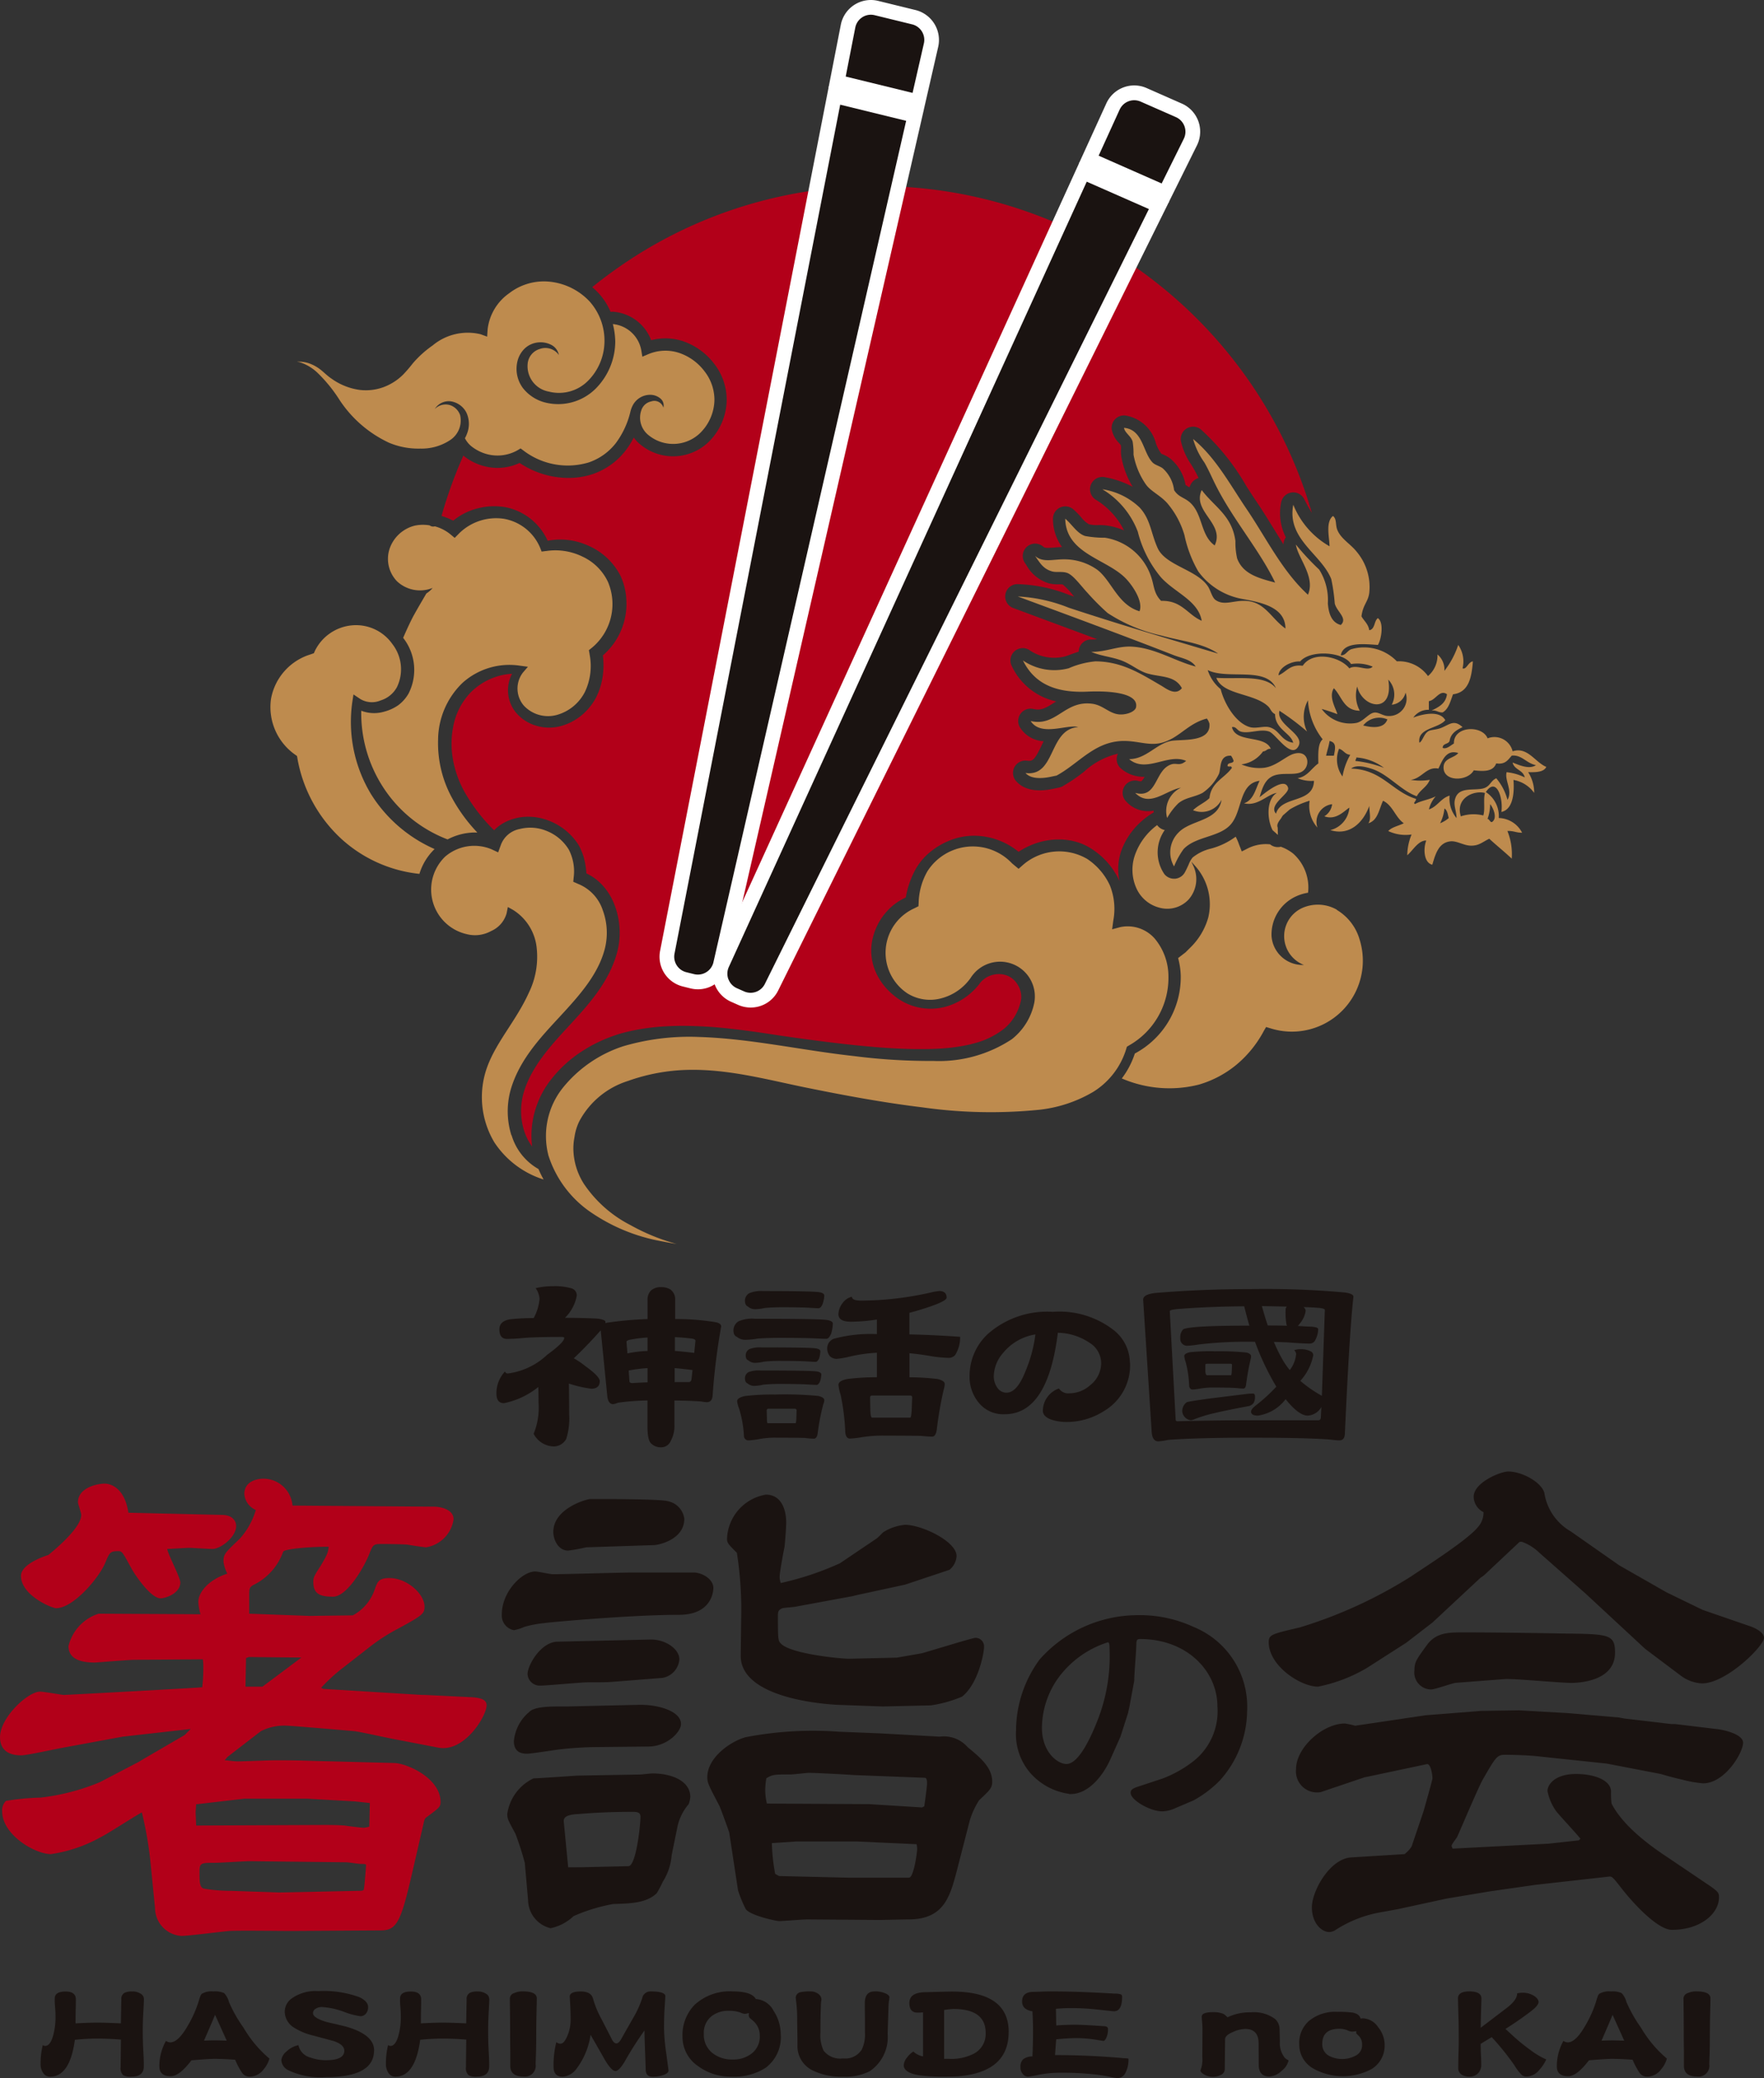<svg xmlns="http://www.w3.org/2000/svg" xmlns:xlink="http://www.w3.org/1999/xlink" width="146" height="172" viewBox="0 0 146 172"><rect x="0" y="0" width="146" height="172" fill="#333333" stroke="none"/><defs><clipPath id="a"><rect width="146" height="172" fill="none"/></clipPath></defs><g transform="translate(-52 -100)"><g transform="translate(52 100)"><g clip-path="url(#a)"><g transform="translate(0.001)"><path d="M82.793,165.847a11.552,11.552,0,0,1-1.532-7.631l.091-.6.561.375.025.016a1.86,1.86,0,0,0,1.676.1A2.288,2.288,0,0,0,84.956,157a3.4,3.4,0,0,0-.383-3.554A3.674,3.674,0,0,0,81.2,151.9a3.8,3.8,0,0,0-3.035,2.1l-.091.205-.269.094-.019.007A4.72,4.72,0,0,0,74.525,158a4.814,4.814,0,0,0,1.986,4.592l.166.118.037.188,0,.016a11.829,11.829,0,0,0,3.644,6.663,11.33,11.33,0,0,0,6.453,2.89,4.782,4.782,0,0,1,1.255-2.055,11.8,11.8,0,0,1-5.272-4.562" transform="translate(-52.098 -100.14)" fill="#be8b4e"/><path d="M154.748,130.478a37.528,37.528,0,0,0-3.34-3.881q-.3-.305-.605-.6-.92-.892-1.9-1.719-.654-.552-1.33-1.073-1.016-.782-2.084-1.5-.712-.474-1.447-.919a37.53,37.53,0,0,0-27.856-4.358q-1.5.352-2.953.822t-2.851,1.053q-.7.292-1.383.609t-1.353.663q-.669.344-1.322.715t-1.29.766c-.283.177-.564.358-.842.542s-.562.377-.837.569q-1.016.708-1.979,1.48c-.067.052-.129.109-.2.163a5.709,5.709,0,0,1,.5.471,5.41,5.41,0,0,1,1.021,1.576.839.839,0,0,1,.141-.015h.07a3.659,3.659,0,0,1,3.144,2.357,4.641,4.641,0,0,1,2.631.081,5.436,5.436,0,0,1,2.579,1.861,4.869,4.869,0,0,1,1.042,3.061,4.954,4.954,0,0,1-1.1,2.982l0,0a4.237,4.237,0,0,1-5.955.718l-.051-.041a2.658,2.658,0,0,1-.582-.608,7.222,7.222,0,0,1-.679,1.079,5.809,5.809,0,0,1-2.732,1.952,6.359,6.359,0,0,1-2.012.315,7.3,7.3,0,0,1-4.028-1.241,4.283,4.283,0,0,1-2.953.261,4.542,4.542,0,0,1-1.5-.709c-.073-.05-.135-.11-.2-.166a37.248,37.248,0,0,0-1.809,5c.136.041.27.088.4.138a5.607,5.607,0,0,1,.57.256c.071-.059.141-.116.214-.169s.148-.107.223-.157a5.247,5.247,0,0,1,1.449-.66c.11-.03.221-.056.332-.081a5.363,5.363,0,0,1,2.124-.046,4.863,4.863,0,0,1,2.881,1.79,5,5,0,0,1,.467.726c.044.084.087.172.125.258.071-.013.139-.026.21-.037.139-.022.279-.037.42-.049s.282-.016.423-.016a5.613,5.613,0,0,1,2.258.485,5.423,5.423,0,0,1,2.714,2.512c.042.092.081.185.118.278l.027.069c.036.095.069.188.1.283h0c.03.095.056.191.081.287l.017.074c.024.1.045.192.063.291-.018-.1-.039-.193-.063-.291a5.515,5.515,0,0,1,.126.732l0,.043a5.642,5.642,0,0,1-1.927,4.828,6.3,6.3,0,0,1,.011,1.555c-.016.146-.04.292-.067.438s-.062.29-.1.432a5.612,5.612,0,0,1-.4,1.046,4.868,4.868,0,0,1-1.045,1.348,4.685,4.685,0,0,1-.805.583,4.494,4.494,0,0,1-1.146.466,3.667,3.667,0,0,1-1.7.02l-.116-.028c-.113-.03-.223-.064-.332-.1A3.459,3.459,0,0,1,94.847,159a2.926,2.926,0,0,1-.307-3.191,5.014,5.014,0,0,0-1.513.314,5.321,5.321,0,0,0-1.9,1.216,5.546,5.546,0,0,0-1.47,2.907c-.032.168-.059.337-.078.508-.012.1-.021.193-.028.291s-.01.176-.013.263c-.007.186-.007.37,0,.555q0,.142.015.284a8.157,8.157,0,0,0,.165,1.107,8.732,8.732,0,0,0,.77,2.112c.044.084.089.168.135.249a14.373,14.373,0,0,0,2.431,3.146l.015-.013a3.156,3.156,0,0,1,.355-.317,3.432,3.432,0,0,1,.525-.333c.081-.041.163-.081.246-.116a4.306,4.306,0,0,1,.7-.228l.051-.014a4.248,4.248,0,0,1,.918-.1h0c.117,0,.237,0,.354.014l.027,0a4.342,4.342,0,0,1,.495.068l.065.013a5.093,5.093,0,0,1,3.2,2.178,4.266,4.266,0,0,1,.359.759c.05.138.1.275.132.415a6.227,6.227,0,0,1,.194,1.241c.1.047.2.1.295.155a4.053,4.053,0,0,1,.5.33c.061.048.12.1.177.147a4.563,4.563,0,0,1,.332.32,4.894,4.894,0,0,1,.559.721q.121.193.226.393a5.252,5.252,0,0,1,.267.609,6.464,6.464,0,0,1,.4,2.368c0,.162-.013.322-.028.482a6.582,6.582,0,0,1-.165.953,8.5,8.5,0,0,1-.295.906q-.169.438-.378.854t-.45.808c-.24.393-.5.771-.779,1.136-.643.853-1.361,1.637-2.055,2.39-.289.311-.577.624-.86.939-.322.358-.634.721-.933,1.091-.313.388-.608.785-.876,1.193-.055.084-.109.17-.162.255-.087.14-.17.282-.25.425-.1.175-.191.351-.277.532-.06.125-.115.25-.167.378a7.277,7.277,0,0,0-.275.782,5.494,5.494,0,0,0-.024,2.906,4.894,4.894,0,0,0,.182.551c.037.089.074.177.114.262a4.089,4.089,0,0,0,.435.722,6.925,6.925,0,0,1-.058-.747,7.242,7.242,0,0,1,.024-.749,7.458,7.458,0,0,1,.1-.742,7.613,7.613,0,0,1,1.533-3.352,10.407,10.407,0,0,1,2.681-2.391q.248-.154.5-.3c.154-.086.311-.171.468-.249a12.758,12.758,0,0,1,1.971-.792,15.641,15.641,0,0,1,1.566-.365c.049-.009.1-.018.146-.025a18.9,18.9,0,0,1,2.417-.251c.414-.019.829-.026,1.243-.024s.827.014,1.24.032c.855.035,1.707.106,2.553.2.784.086,1.564.191,2.34.3q.808.118,1.611.245.747.109,1.494.213.862.12,1.722.233.805.106,1.608.2t1.608.181q.4.04.8.077t.8.071c.8.066,1.61.117,2.412.146q.8.03,1.6.025h.016c.261,0,.523-.007.783-.015l.381-.017a15.324,15.324,0,0,0,2.467-.308c.089-.02.178-.037.267-.06l.236-.064a6.713,6.713,0,0,0,2.487-1.188c.052-.04.1-.083.151-.126a4.057,4.057,0,0,0,.995-1.354c.05-.108.094-.216.133-.326a3.924,3.924,0,0,0,.162-.58,1.672,1.672,0,0,0-.007-.617c-.009-.053-.022-.1-.036-.156a2.163,2.163,0,0,0-.11-.3c-.023-.049-.046-.1-.073-.143a1.943,1.943,0,0,0-.507-.6,1.527,1.527,0,0,0-.186-.122,1.346,1.346,0,0,0-.136-.07c-.026-.011-.053-.024-.08-.034a1.911,1.911,0,0,0-.619-.128,1.934,1.934,0,0,0-.323.015,2.064,2.064,0,0,0-.476.118,1.948,1.948,0,0,0-.923.73,5.547,5.547,0,0,1-1.114,1.051q-.179.127-.368.239l-.191.11q-.194.1-.4.193a5.11,5.11,0,0,1-.832.281,4.75,4.75,0,0,1-4.152-.981c-.058-.046-.115-.094-.171-.143-.084-.074-.164-.152-.243-.23s-.156-.16-.231-.243q-.148-.168-.281-.349t-.251-.373a4.783,4.783,0,0,1-.4-.812,4.386,4.386,0,0,1-.146-2.627,4.949,4.949,0,0,1,.262-.777c.023-.053.046-.1.071-.157a4.969,4.969,0,0,1,.422-.734c.073-.1.145-.206.227-.3s.185-.218.284-.322l.011-.011c.058-.058.116-.116.176-.172.093-.086.189-.169.288-.247l.095-.073c.069-.052.138-.1.21-.149a4.586,4.586,0,0,1,.453-.268l.025-.013c.067-.034.133-.066.2-.1a7.542,7.542,0,0,1,.743-2.206,5.153,5.153,0,0,1,.273-.456,4.928,4.928,0,0,1,.795-.92,6.043,6.043,0,0,1,1.673-1.068,5.157,5.157,0,0,1,1.038-.337,5.322,5.322,0,0,1,1.225-.119h.021a5.78,5.78,0,0,1,.656.053,5.865,5.865,0,0,1,2.909,1.276c.041-.028.084-.052.126-.079.158-.1.321-.193.487-.278l.048-.026.028-.012a6.079,6.079,0,0,1,2.144-.607c.145-.012.289-.019.434-.02s.292,0,.437.013a5.182,5.182,0,0,1,1.29.253c.139.047.277.1.411.16.1.046.205.1.3.151.128.069.252.144.372.224.032.022.064.042.1.065l.106.075a6.12,6.12,0,0,1,2.072,2.509,4.647,4.647,0,0,1,.134-2.469,5.877,5.877,0,0,1,.952-1.715l.137-.166a6.1,6.1,0,0,1,.444-.465,6.489,6.489,0,0,1,1.013-.785c.049-.032.1-.059.151-.089,0-.05-.01-.1-.01-.147a2.421,2.421,0,0,1-2.271-.76,1.022,1.022,0,0,1,1-1.7.565.565,0,0,0,.255.03,1.23,1.23,0,0,0,.269-.372,2.819,2.819,0,0,1-1.947-.681,1.023,1.023,0,0,1-.3-1.129.935.935,0,0,1,.042-.1,6.191,6.191,0,0,0-2.788,1.475,14.11,14.11,0,0,1-1.81,1.231,1,1,0,0,1-.287.1l-.355.074c-1.441.335-2.553.122-3.193-.62a1.022,1.022,0,0,1,.915-1.681c.45.064.616-.042,1.18-1.217.06-.127.123-.259.191-.394a2.451,2.451,0,0,1-1.945-1.122,1.022,1.022,0,0,1,1.093-1.547c.633.147,1.011-.066,1.733-.527l.159-.1a5.288,5.288,0,0,1-3.68-2.934,1.021,1.021,0,0,1,1.395-1.357,3.643,3.643,0,0,0,3.01.569c.164-.05.331-.112.5-.175.2-.073.412-.15.636-.218a1.018,1.018,0,0,1,1.022-1.01h.079a3.7,3.7,0,0,0,.42-.026c-2.009-.752-4.044-1.5-6.042-2.245l-.888-.329a1.022,1.022,0,0,1,.335-1.983,12.591,12.591,0,0,1,4.262.886l.292.1.145.048q-.064-.075-.128-.153a5.641,5.641,0,0,0-.823-.852,2.287,2.287,0,0,0-.331-.012,3.081,3.081,0,0,1-.806-.078A3.191,3.191,0,0,1,137.1,146.8l-.11-.161a1.023,1.023,0,0,1,1.521-1.346c.122.11.326.114.913.065.2-.016.407-.034.634-.04a3.981,3.981,0,0,1-.749-2.321,1.021,1.021,0,0,1,1.674-.808,6.148,6.148,0,0,1,.656.662,2.254,2.254,0,0,0,.648.583,2.831,2.831,0,0,0,.756.067,5,5,0,0,1,.723.036,5.722,5.722,0,0,1,1.421.4,6.217,6.217,0,0,0-2.349-2.546,1.021,1.021,0,0,1,.756-1.856,8,8,0,0,1,2.317.8,7.2,7.2,0,0,1-.945-2.505,3.012,3.012,0,0,1-.026-.613,1.076,1.076,0,0,0-.018-.334,1.942,1.942,0,0,0-.159-.19,2.116,2.116,0,0,1-.582-1.081,1.02,1.02,0,0,1,1.1-1.182,3.123,3.123,0,0,1,2.554,2.325,3.3,3.3,0,0,0,.449.849,1.221,1.221,0,0,1,.145.057,2.557,2.557,0,0,1,.633.371,3.669,3.669,0,0,1,1.218,2.135,1.439,1.439,0,0,0,.318.2l.012.007c.025-.069.054-.137.087-.207a1.022,1.022,0,0,1,.667-.556c-.13-.27-.263-.532-.41-.785-.067-.115-.135-.228-.206-.342a5.547,5.547,0,0,1-.847-1.93,1.021,1.021,0,0,1,1.654-.965,19.141,19.141,0,0,1,3.755,4.678c.288.448.577.9.874,1.338.481.71.935,1.445,1.372,2.156.281.454.556.9.835,1.337a1.035,1.035,0,0,1,.194-.584,4.394,4.394,0,0,1-.39-2.886,1.019,1.019,0,0,1,1.92-.257,11.661,11.661,0,0,0,.622,1.118,37.455,37.455,0,0,0-5.986-12.01" transform="translate(-52.16 -100.042)" fill="#b20019"/><path d="M110.356,135.569a3.216,3.216,0,0,1-4.52.551l-.019-.015a1.852,1.852,0,0,1-.619-2.116,1.081,1.081,0,0,1,.8-.7.78.78,0,0,1,1,.468c0,.014.01.028.014.043a.734.734,0,0,0-.244-.753,1.31,1.31,0,0,0-.807-.307,1.628,1.628,0,0,0-1.494.894,2.18,2.18,0,0,0-.177.475h0a7.12,7.12,0,0,1-1.206,2.62,4.8,4.8,0,0,1-2.25,1.608,6.037,6.037,0,0,1-5.389-.974l-.25-.185-.23.138h0a3.376,3.376,0,0,1-2.524.343,3.53,3.53,0,0,1-1.177-.553,2.047,2.047,0,0,1-.677-.772,2.781,2.781,0,0,0,.213-.491,2.2,2.2,0,0,0-.1-1.65,1.75,1.75,0,0,0-1.3-.916,1.358,1.358,0,0,0-1.308.641,1.257,1.257,0,0,1,1.248-.329,1.327,1.327,0,0,1,.85.834,1.944,1.944,0,0,1-.858,2.085,4.262,4.262,0,0,1-2.434.683,6.257,6.257,0,0,1-2.612-.493,9.93,9.93,0,0,1-4.075-3.531,12.2,12.2,0,0,0-1.858-2.28,3.875,3.875,0,0,0-1.3-.8,1.664,1.664,0,0,0-.382-.081,2.578,2.578,0,0,1,1.075.15,3.349,3.349,0,0,1,.9.509c.257.2.56.513.914.747a5.2,5.2,0,0,0,2.359.928,4.251,4.251,0,0,0,2.539-.514,4.479,4.479,0,0,0,1.036-.781,11.745,11.745,0,0,0,.789-.921,8.788,8.788,0,0,1,1.638-1.474,4.536,4.536,0,0,1,3.96-.924l.544.2.041-.59v-.013a4.238,4.238,0,0,1,1.785-2.989,4.7,4.7,0,0,1,3.43-.948,5.267,5.267,0,0,1,3.209,1.61,4.869,4.869,0,0,1,1.247,3.335,4.673,4.673,0,0,1-1.37,3.258,3.384,3.384,0,0,1-3.233.886,2.136,2.136,0,0,1-1.746-2.382,1.4,1.4,0,0,1,.967-1.137,1.358,1.358,0,0,1,1.605.488,1.182,1.182,0,0,0-.619-.834,1.931,1.931,0,0,0-1.093-.206,1.9,1.9,0,0,0-1.075.468,2.193,2.193,0,0,0-.624,1.034,2.659,2.659,0,0,0,.434,2.27,3.406,3.406,0,0,0,1.91,1.216,4.4,4.4,0,0,0,4.1-1.147,5.567,5.567,0,0,0,1.637-3.9,6.223,6.223,0,0,0-.2-1.459,2.647,2.647,0,0,1,2.351,2.153v0l.091.547.5-.213a3.635,3.635,0,0,1,2.55-.1,4.383,4.383,0,0,1,2.089,1.513,3.841,3.841,0,0,1,.827,2.408,3.946,3.946,0,0,1-.877,2.373" transform="translate(-52.108 -100.063)" fill="#be8b4e"/><path d="M87.936,148.777a2.029,2.029,0,0,1-.526.463l.006,0c-.387.664-.756,1.288-1.11,1.935-.292.566-.553,1.147-.809,1.732a4.306,4.306,0,0,1,.454,4.6,3.137,3.137,0,0,1-.87.985,3.68,3.68,0,0,1-1.16.527,2.946,2.946,0,0,1-1.891-.079,11.256,11.256,0,0,0,1.77,6.27,11.048,11.048,0,0,0,5.376,4.381,4.926,4.926,0,0,1,2.461-.57,13.5,13.5,0,0,1-2.048-2.78,9.444,9.444,0,0,1-1.2-4.9,6.619,6.619,0,0,1,2-4.687,5.8,5.8,0,0,1,4.809-1.436H95.2l.623.084-.417.486a2.168,2.168,0,0,0,.083,2.732,2.738,2.738,0,0,0,2.744.764,3.73,3.73,0,0,0,2.313-1.912,5,5,0,0,0,.383-3.094l0-.02-.059-.33.264-.212a4.691,4.691,0,0,0,1.311-5.446,4.351,4.351,0,0,0-2.1-2.083,5.106,5.106,0,0,0-3.012-.464l-.027,0-.347.045-.118-.3a4,4,0,0,0-3.024-2.417,4.363,4.363,0,0,0-3.661,1.186l-.022.023-.37.375-.362-.3a3.421,3.421,0,0,0-1.282-.657.482.482,0,0,1-.43-.08,3.3,3.3,0,0,0-1.212.019,2.956,2.956,0,0,0-2.119,1.965A2.674,2.674,0,0,0,85,148.238a2.787,2.787,0,0,0,2.936.54" transform="translate(-52.131 -100.116)" fill="#be8b4e"/><path d="M145.462,186.826l.164-.1.053-.031a6.432,6.432,0,0,0,3.224-5.727,4.888,4.888,0,0,0-1.127-3.086,2.972,2.972,0,0,0-2.866-.956l-.667.179.088-.663.007-.052a5.209,5.209,0,0,0-.277-2.91,5.272,5.272,0,0,0-1.883-2.2,4.584,4.584,0,0,0-5.338.518l-.338.3-.364-.3-.034-.028-.117-.1-.024-.02-.012-.011a4.463,4.463,0,0,0-6.992.657,5.5,5.5,0,0,0-.729,2.606l-.016.294-.333.166-.044.022a4.032,4.032,0,0,0-.543,7.021,3.554,3.554,0,0,0,2.849.4,4.3,4.3,0,0,0,2.395-1.684,2.879,2.879,0,0,1,5.269,2.024,5.126,5.126,0,0,1-1.87,3.06A10.934,10.934,0,0,1,129.457,188a49.6,49.6,0,0,1-6.551-.4c-4.327-.472-8.592-1.456-12.867-1.584a19.374,19.374,0,0,0-6.257.767,10.655,10.655,0,0,0-5,3.438,6.406,6.406,0,0,0-1.193,5.607,9.01,9.01,0,0,0,3.633,4.78,15.043,15.043,0,0,0,5.809,2.33c.385.08.776.146,1.166.21a16.946,16.946,0,0,1-3.818-1.56,10.3,10.3,0,0,1-3.832-3.379,5.53,5.53,0,0,1-.876-2.542,4.863,4.863,0,0,1,.073-1.364,4.338,4.338,0,0,1,.4-1.313,6.9,6.9,0,0,1,4.006-3.326,15.765,15.765,0,0,1,4.969-.924c3.381-.079,6.6.817,9.782,1.464s6.406,1.247,9.633,1.637a40.355,40.355,0,0,0,9.679.2,11.17,11.17,0,0,0,4.466-1.482,6.357,6.357,0,0,0,2.74-3.583Z" transform="translate(-52.197 -100.19)" fill="#be8b4e"/><path d="M94.48,194.142a6.638,6.638,0,0,1-.044-3.813c.733-2.467,2.482-4.3,4.068-6.017s3.173-3.475,3.716-5.627a5.393,5.393,0,0,0-.176-3.165,3.536,3.536,0,0,0-2.036-2.175l-.015-.007-.391-.172.034-.356a3.931,3.931,0,0,0-.4-2.3,3.757,3.757,0,0,0-1.763-1.521,3.547,3.547,0,0,0-2.3-.191,2.073,2.073,0,0,0-1.556,1.3l-.008.021-.223.612-.552-.256a3.7,3.7,0,0,0-3.825.6,3.785,3.785,0,0,0,1.8,6.432,2.746,2.746,0,0,0,2-.266,2.271,2.271,0,0,0,1.277-1.467l.007-.037.095-.482.415.231a4.2,4.2,0,0,1,1.975,3.184,6.755,6.755,0,0,1-.652,3.677c-1.009,2.249-2.653,4.012-3.427,6.092a7.3,7.3,0,0,0,.571,6.292,7.615,7.615,0,0,0,4.078,3.077,8.144,8.144,0,0,1-.422-.864,4.784,4.784,0,0,1-2.229-2.8" transform="translate(-52.156 -100.185)" fill="#be8b4e"/><path d="M180.349,163.569c-.921-.373-1.553-1.7-2.788-1.289a1.551,1.551,0,0,0-2.073-1.074c-.432-1.105-2.823-1.052-2.788.43-.258.142-.616.5-.929.358,0-.388.474-.288.572-.573.1-.639.577-.9,1.073-1.145-.726-.653-1.05-.219-1.787.073-.319.125-.713.144-.929.215-.482.159-.566.876-.857,1-.178-1.232,1.563-1.15,2.144-1.861-.489-.883-2.041-.457-2.645-.214a1.485,1.485,0,0,1,1.285-.644v-.718c.564-.073.9-1,1.5-.572-.1.788-.7,1.063-1.285,1.36.426-.071.547.169.928.144.5-.283.642-.933.858-1.5,1.3-.157,1.537-1.372,1.644-2.722-.39.041-.53.709-.857.573a2.374,2.374,0,0,0-.357-1.935,7.227,7.227,0,0,1-1.144,2.147,1.644,1.644,0,0,0-.572-1.359,2.24,2.24,0,0,1-.787,1.788,2.946,2.946,0,0,0-2.574-1.217,3.772,3.772,0,0,0-3.789-1c-.328.131-.458.529-.858.5.23-1.162,2.016-.923,3.075-.859.281-.436.523-1.849,0-2.219-.332.24-.224.923-.715,1-.079-.518-.429-.763-.643-1.146.123-.985.539-1.172.643-1.934a4.537,4.537,0,0,0-1-3.366c-.541-.7-1.333-1.092-1.644-1.861-.171-.423-.03-.893-.357-1.146-.647.5-.283,1.839-.287,2.506a6.941,6.941,0,0,1-3-3.437c-.551,2.86,2.322,4.069,3.145,6.157a15.239,15.239,0,0,1,.287,2.006c.162.693,1.1,1.23.5,1.788-.837-.219-1.015-1.1-1.071-1.788a4.706,4.706,0,0,0-.715-2.793,21.843,21.843,0,0,1-1.931-2.075c.175,1.143,1.636,2.666,1,4.152-2.133-1.956-3.43-4.657-5.074-7.087-1.381-2.038-2.561-4.263-4.432-5.8a6.189,6.189,0,0,0,.929,1.934c.38.657.652,1.321,1,2,1.428,2.8,3.591,5.3,4.861,7.947-1.384-.365-2.672-.712-3.145-2a5.851,5.851,0,0,1-.143-1.432c-.275-2.12-1.762-2.849-2.788-4.225-.825,1.772,1.941,2.77,1.072,4.583-1.2-.845-.961-2.614-2.073-3.58-.449-.39-.939-.429-1.287-1a2.9,2.9,0,0,0-.928-1.79c-.239-.2-.636-.269-.858-.5-.809-.842-.782-2.719-2.359-2.863.07.43.573.66.715,1.144a6.263,6.263,0,0,1,.073,1.074,6.274,6.274,0,0,0,1,2.435c.408.6,1.169.892,1.785,1.575a7.177,7.177,0,0,1,1.429,2.65,10.166,10.166,0,0,0,1.144,3.007,5.786,5.786,0,0,0,3.717,2.291c1.6.29,3.485.705,3.5,2.434-1.2-.844-1.7-2.248-3.359-2.291-.975-.026-1.744.418-2.43-.073-.3-.214-.4-.793-.643-1.146-.941-1.375-3.493-1.7-4.147-3.149-.572-1.268-.579-2.375-1.5-3.365a5.694,5.694,0,0,0-3.073-1.5,6.984,6.984,0,0,1,2.93,3.508,9.491,9.491,0,0,0,1.931,3.795c1.166,1.274,3.069,1.907,3.36,3.58-1.175-.5-1.64-1.7-3.36-1.647-.64-.65-.565-1.294-.857-2.076a4.8,4.8,0,0,0-3.789-3.15,8.734,8.734,0,0,1-1.645-.143c-.677-.219-1.093-.975-1.645-1.432.058,2.919,3.425,3.314,5.005,4.941.538.553,1.468,1.885,1.144,2.72-1.805-.533-2.319-2.54-3.5-3.437a4.694,4.694,0,0,0-2.573-.859c-1.031-.042-1.9.32-2.573-.286.416.6.685,1.088,1.429,1.289.373.1.876-.037,1.287.144.495.215,1.133,1.108,1.643,1.647a19.884,19.884,0,0,0,1.645,1.647,13.3,13.3,0,0,0,4.432,1.861c1.635.463,3.417.6,4.717,1.5-4.15-1.232-8.353-2.474-12.366-3.8a13.03,13.03,0,0,0-4.218-.93c4.3,1.592,8.817,3.256,12.938,4.869.614.239,1.415.343,1.788.93-1.709-.439-3.364-1.546-5.29-1.647-1.189-.063-2.129.452-3.359.429.814.358,1.65.4,2.5.716.8.3,1.437.868,2.144,1.074,1.106.323,2.285.15,2.86,1.218-.534.671-1.312.019-1.716-.214-1.716-1-3.243-1.99-5.432-2.006a7.158,7.158,0,0,0-2.216.572,4.615,4.615,0,0,1-3.789-.644c.926,1.876,2.63,2.706,5.361,2.579,1.384-.066,4.239,0,4,1.288-.075.411-.949.7-1.572.572-.752-.152-1.214-.75-2.074-.859-2.28-.288-2.948,1.926-5.074,1.433.843,1.328,3.071.231,3.931.5-2.472.172-1.837,4.143-4.36,3.8.481.56,1.53.447,2.215.286l.357-.073c1.912-1.038,3.212-2.931,5.72-2.863,1.139.031,2,.413,3,.143,1.451-.392,2.116-1.583,3.717-2a1.259,1.259,0,0,1,.215.429c.128,1.609-2.371,1.254-3.217,1.432-1.219.258-2.025,1.49-3.43,1.5,1.421,1.2,3.193-.512,4.716.143-.527.467-.778.147-1.215.287-1.419.452-1.122,2.867-3,2.363,1.211,1.246,2.537-.224,3.789-.43a2.135,2.135,0,0,0-1.144,2.506,5.361,5.361,0,0,1,.929-1.217c.6-.489,1.285-.486,2-.859a4.028,4.028,0,0,0,1.359-1.576c.182-.461,0-1.565,1-1.5a1.448,1.448,0,0,1,.214.43c-.057.253-.535.085-.5.43.21.106.266-.081.358.142-.6.858-1.725,1.186-1.858,2.507-.4.387-.966.608-1.358,1a1.855,1.855,0,0,0,2.358-.86c-.275,1.8-2.57,1.64-3.574,2.722a2.307,2.307,0,0,0-.357,2.791,6.771,6.771,0,0,1,.787-1.431c1.014-1.086,3-.966,3.932-2.076.96-1.144.648-3.346,2.359-3.58-.342.706-.5,1.6-1.287,1.862,1.14.277,1.954-.761,2.716-.86-.864.518-.828,2.148-.356,3.079l.446.4-.017-.612c-.115-.26.106-.529.281-.769.082-.142.146-.233.146-.233l.573-.5a7.168,7.168,0,0,1,1.643-.717,2.688,2.688,0,0,0,.643,2.221,1.473,1.473,0,0,1,1.216-1.934,1.345,1.345,0,0,1-.643,1c.975.373,1.695-.494,2.073-.716a2.094,2.094,0,0,1-1.573,1.861c1.634.51,2.756-.7,3.217-2,.019.6.166,1.107-.073,1.431.792-.231.883-1.167,1.215-1.861.809.383,1.015,1.371,1.716,1.861-.425.219-.979.308-1.286.645a3.357,3.357,0,0,0,1.932.286,4.566,4.566,0,0,0-.357,1.718c.473-.407.913-1.233,1.572-1.217-.27.7-.191,1.845.5,2,.279-.954.547-1.829,1.5-1.934.537-.059,1.107.358,1.716.358.676,0,.935-.31,1.5-.572.607.56,1.259,1.077,1.858,1.646a5.128,5.128,0,0,0-.358-2.29c.48-.027.753.154,1.217.143a2.244,2.244,0,0,0-1.932-1.217,2.374,2.374,0,0,0-1.071-2.148c.889-1.311,1.454.529,1.287,1.647,1.074-.227,1.06-1.886,1-2.649a2.671,2.671,0,0,1,1.716,1.074,3.167,3.167,0,0,0-.5-1.718c.658.015,1.286,0,1.5-.43m-4.648,3.079c.267.31.592,1.1.215,1.432-.188.18-.241-.18-.429-.215a3.5,3.5,0,0,0,.214-1.217m-15.725-11.811c.849-.989,3.57-.82,4.217.214a3.286,3.286,0,0,1,1.788.214c-.421.446-1.312-.235-1.932.144-.785-.991-3.026-1.479-3.861-.214-1.075-.147-1.341.519-2,.788.041-.653,1.034-1.189,1.787-1.146m-6.576,2.291a3.356,3.356,0,0,1-1.071-1.576c1.657.823,4.859-.337,5.646,1.5-.9-1.146-3.152-.742-4.932-.859.524,1.431,3.133,1.255,4.288,2.363.213.2.229.466.573.644,0,1.241,1.3,1.557,1.5,2.363-1.032-.146-1.117-1.076-2-1.289-.447-.11-1.069.138-1.573,0-1.138-.311-2.107-1.861-2.43-3.15m8.081,6.157c-.578.4-.879,1.077-1.717,1.218a2.893,2.893,0,0,0,1.358.214c-.041,1.915-2.7,1.2-3.144,2.721-.665-.758,1.151-1.636,1-2.148-.278-.948-1.964.475-2.359.788.224-.712.437-1.65,1.429-1.861.806-.172,1.713.093,2.216-.358.591-.528.352-1.754-.858-1.36-.648.21-1.416,1.018-2.429,1.145a3.731,3.731,0,0,1-1.858-.286,2.593,2.593,0,0,0,1.787-1.073c.276-.011.33-.242.642-.215-.495-1.176-2.885-.451-3.216-1.788.331-.093.421.263.715.358.675.216,1.625-.251,2.359,0,.547.186,1.829,2.326,2.43,1.217.55-1.014-1.873-1.773-1.572-2.935a20.778,20.778,0,0,1,2.286,1.718,2.823,2.823,0,0,1,.074-2.578,5.725,5.725,0,0,0,1.216,3.222c-.415.371-.364,1.209-.357,2m1.286-.643h-.643c.088-.414.222-.78.286-1.218.61.128.465.648.357,1.218m.715,1.718a2.376,2.376,0,0,1-.286-2.292c.372.1.485.469.929.5a5.39,5.39,0,0,0-.643,1.79m-1.716-5.583a13.09,13.09,0,0,1,1.286.429c-.073-.4-.759-1.416-.286-2.147.663.673.816,1.855,2.145,1.861a2.681,2.681,0,0,1-.215-2c.434,1.807,3.055,2.306,2.574-.572a1.782,1.782,0,0,1,.285,2.075,1.284,1.284,0,0,0,1.144-1,1.441,1.441,0,0,1-1.429,1.934c-.414.009-.774-.32-1.144-.285-.474.043-.9.734-1.5.859a2.9,2.9,0,0,1-2.86-1.146m3.429,1.356a1.683,1.683,0,0,1,2-.5c-.274.78-1.251.69-2,.5m1.716,3.508a9.608,9.608,0,0,0-2.358-.572c-.01-.129.087-.151.073-.287a4.307,4.307,0,0,1,2.287.86m4.647,4.583a3.351,3.351,0,0,0,.357-1.218c.245.137.274.49.357.788a2.449,2.449,0,0,1-.714.43m3.573-.644a3.346,3.346,0,0,0-1.858.073c-.471-1.5,1.062-2.179,2-1.934-.155.511.027,1.363-.142,1.861m2.429-4.367c.143.6.877.6,1,1.217a4.335,4.335,0,0,0-1.5-.429c-.174.691.521,1.517.074,2.29a4.525,4.525,0,0,0-.929-1.788c-.456.208-.474.587-.929.788-.694.3-2.056-.149-2.431.788-.245.614.06,1.023.074,1.718a2.487,2.487,0,0,1-.573-1.861c-.732.221-1,.9-1.716,1.146A2.526,2.526,0,0,1,171.2,166c-.513.276-1.217.358-1.717.644-.208-.1.126-.246.074-.429-2-.625-2.815-2.431-5.362-2.506.443-.363,1.251-.118,1.645,0,1.4.418,2.44,1.807,3.789,2.291.277-.536.852-.77,1.073-1.361a4.733,4.733,0,0,1-1.573,0c.922-.106,1.3-1.123,2.288-.929.316-.62.619-1.615,1.644-1.29-.325.426-1.176.4-1.216,1.146-.066,1.252,1.976,1.232,2.5.287.884.1,1.6.1,1.858-.573.758.115.979-.307,1.287-.644.832-.085,1.2.634,2,.787-.565.395-1.466-.039-1.931-.214" transform="translate(-52.367 -100.096)" fill="#be8b4e"/><path d="M163.07,175.489a3.173,3.173,0,0,0-2.889-.151,2.558,2.558,0,0,0,.143,4.711,2.578,2.578,0,0,1-2.68-2.385,3.475,3.475,0,0,1,2.071-3.309,3.764,3.764,0,0,1,.952-.282,3.759,3.759,0,0,0-1.234-3.242,3.552,3.552,0,0,0-1.021-.564,1.01,1.01,0,0,1-.888-.2,3.339,3.339,0,0,0-1.821.324l-.522.265-.228-.583-.007-.019a4.388,4.388,0,0,0-.269-.62,6.053,6.053,0,0,1-2.034.983,3.792,3.792,0,0,0-1.533.744,2.078,2.078,0,0,0-.328.585c-.092.2-.188.417-.313.643a1.026,1.026,0,0,1-.806.524c-.029,0-.058,0-.088,0a1.024,1.024,0,0,1-.8-.381,3.192,3.192,0,0,1,.032-3.647,1.01,1.01,0,0,1-.629-.41,5.247,5.247,0,0,0-1.858,2.534,3.723,3.723,0,0,0,.121,2.651,2.868,2.868,0,0,0,1.932,1.652,2.423,2.423,0,0,0,2.416-.687,2.559,2.559,0,0,0,.424-2.682l-.2-.436.314.353a4.745,4.745,0,0,1,1.083,4.253,5.565,5.565,0,0,1-1.082,2.061c-.242.3-.529.555-.8.833l-.616.474a6.247,6.247,0,0,1,.218,1.453,7.173,7.173,0,0,1-3.8,6.447,6.949,6.949,0,0,1-1.079,2.063,9.945,9.945,0,0,0,6.389.508,8.724,8.724,0,0,0,3.108-1.65,9.368,9.368,0,0,0,2.228-2.735l0-.007.218-.373.431.13a5.872,5.872,0,0,0,7.3-7.4,4.211,4.211,0,0,0-1.881-2.424" transform="translate(-52.405 -100.185)" fill="#be8b4e"/><path d="M114.384,183.426a2.548,2.548,0,0,1-1.021-.213l-.6-.266a2.546,2.546,0,0,1-1.3-3.355l.013-.03,30.122-66.087,7.413,3.261-32.348,65.279a2.525,2.525,0,0,1-2.274,1.411" transform="translate(-52.257 -100.036)" fill="#fff"/><path d="M112.554,181.092a1.316,1.316,0,0,0,.7.74l.6.266a1.317,1.317,0,0,0,1.712-.62l31.786-64.134-5.145-2.265-29.625,65a1.323,1.323,0,0,0-.032,1.018" transform="translate(-52.263 -100.041)" fill="#1a1311"/><path d="M141.7,113.522l2.255-4.945a2.537,2.537,0,0,1,3.33-1.272l2.919,1.287a2.54,2.54,0,0,1,1.305,3.344c-.017.038-.034.075-.052.111l-2.349,4.737Z" transform="translate(-52.389 -100.019)" fill="#fff"/><path d="M145.066,109.088l-1.74,3.819,5.215,2.3,1.83-3.692a1.321,1.321,0,0,0-.59-1.77l-.061-.028-2.922-1.287a1.319,1.319,0,0,0-1.731.662" transform="translate(-52.396 -100.022)" fill="#1a1311"/><path d="M110,181.9a2.6,2.6,0,0,1-.6-.073l-.64-.159a2.538,2.538,0,0,1-1.889-2.954l13.959-71.524,7.865,1.926-16.219,70.811a2.561,2.561,0,0,1-1.144,1.595A2.532,2.532,0,0,1,110,181.9" transform="translate(-52.238 -100.019)" fill="#fff"/><path d="M109.052,180.491l.64.158a1.326,1.326,0,0,0,1.6-.979l0-.009,15.95-69.639-5.459-1.335L108.07,178.953a1.322,1.322,0,0,0,.983,1.538" transform="translate(-52.244 -100.023)" fill="#1a1311"/><path d="M120.875,107.243l1.013-5.188A2.536,2.536,0,0,1,124.374,100a2.586,2.586,0,0,1,.606.073l3.1.76a2.555,2.555,0,0,1,1.871,3.036l-1.214,5.3Z" transform="translate(-52.299 -100)" fill="#fff"/><path d="M123.674,101.431a1.315,1.315,0,0,0-.583.862l-.791,4.045,5.534,1.354.936-4.092a1.323,1.323,0,0,0-.973-1.581l-3.1-.758a1.308,1.308,0,0,0-1.024.17" transform="translate(-52.305 -100.003)" fill="#1a1311"/><path d="M98.01,206.738a5.1,5.1,0,0,1,1.479.183.6.6,0,0,1,.426.609,3.416,3.416,0,0,1-.973,1.826q2.189.021,2.8.082c.364.068.547.15.547.243v.121c.041-.013.088-.026.142-.04a30.53,30.53,0,0,1,3.343-.3v-1.606a1.049,1.049,0,0,1,.3-.772,1.2,1.2,0,0,1,.81-.264,1.474,1.474,0,0,1,.771.185,1,1,0,0,1,.405.852v1.606a19.718,19.718,0,0,1,3.383.264q.426.1.426.344a53.417,53.417,0,0,0-.71,5.724c-.028.365-.189.548-.487.548a4.03,4.03,0,0,1-.465-.06q-.811-.061-2.209-.081v1.968a2.635,2.635,0,0,1-.324,1.42.849.849,0,0,1-.79.487,1.108,1.108,0,0,1-.791-.3q-.324-.244-.325-1.441V216.2a19.844,19.844,0,0,0-2.431.183,1.789,1.789,0,0,1-.405.121c-.271,0-.432-.209-.486-.629l-.547-5.48q-1.135,1.278-2.229,2.314a6.528,6.528,0,0,1,.932.629q1.216.872,1.217,1.259,0,.63-.71.63a9.836,9.836,0,0,1-1.844-.427q.021,1.076.021,2.536a5.565,5.565,0,0,1-.244,2.049,1.179,1.179,0,0,1-1.195.608,1.926,1.926,0,0,1-1.5-1.034,5.7,5.7,0,0,0,.405-2.576c0-.5-.007-.933-.02-1.3a6.572,6.572,0,0,1-2.838,1.34q-.627,0-.627-.792a2.61,2.61,0,0,1,.708-1.828.238.238,0,0,0,.244.163,5.843,5.843,0,0,0,3.242-1.543q1.419-1.034,1.419-1.4c0-.053-.075-.081-.223-.081q-2.351,0-3.3.1-.668.061-1.216.063c-.418,0-.628-.265-.628-.792q0-.69.891-.832a17.134,17.134,0,0,1,1.946-.1,4.049,4.049,0,0,0,.486-1.6,1.713,1.713,0,0,0-.325-.876,6.072,6.072,0,0,1,1.5-.162m6.1,5.562a9.23,9.23,0,0,1,1.662-.2v-1.116a10.762,10.762,0,0,0-1.336.162c-.271.041-.406.11-.406.2Zm.406,2.456q.627-.04,1.256-.061v-1.178a11.585,11.585,0,0,0-1.561.2l.062.874c0,.11.081.163.243.163m3.5-1.239v1.159h1.155c.135,0,.216-.083.243-.244l.082-.752q-.771-.1-1.48-.163m.021-2.557V212.1q.79.06,1.6.163l.1-1c0-.094-.095-.154-.284-.182-.47-.064-.944-.1-1.418-.122" transform="translate(-52.18 -100.288)" fill="#1a1311"/><path d="M114.71,209.439q5.411,0,6,.1c.324.055.486.156.486.3a3.425,3.425,0,0,1-.142.833c-.121.284-.257.426-.405.427s-.473-.014-1.013-.041q-.993-.042-2.878-.041-.972,0-1.782.061a6.635,6.635,0,0,1-.993.1,1.075,1.075,0,0,1-.729-.244c-.19-.067-.285-.25-.285-.547a.893.893,0,0,1,.406-.73,2.78,2.78,0,0,1,1.336-.223m1.824,6.271a29.341,29.341,0,0,1,3.465.122c.325.081.487.2.487.345a.855.855,0,0,1-.082.344,18.168,18.168,0,0,0-.465,2.4q-.061.447-.325.447a6.375,6.375,0,0,1-.729-.061q-.689-.021-2.351-.021a6.952,6.952,0,0,0-1.48.123,6.619,6.619,0,0,1-.83.1.364.364,0,0,1-.385-.342v0a9.344,9.344,0,0,0-.405-2.293,2.261,2.261,0,0,1-.161-.608c0-.189.215-.332.647-.427a19.25,19.25,0,0,1,2.615-.122m-1.114-8.565q4.234,0,4.68.1c.258.041.386.137.386.285a2.505,2.505,0,0,1-.142.689q-.142.346-.345.345-.142,0-.771-.04-.769-.04-2.228-.041-.769,0-1.439.061a4.283,4.283,0,0,1-.771.1.889.889,0,0,1-.628-.223c-.161-.067-.243-.228-.243-.486a.722.722,0,0,1,.344-.609,2.574,2.574,0,0,1,1.156-.183m-.244,6.575q4.234,0,4.7.082c.243.042.364.122.364.244a2.3,2.3,0,0,1-.1.567c-.095.2-.189.3-.283.3-.11,0-.372-.013-.791-.04q-.792-.04-2.27-.041c-.485,0-.939.021-1.357.061a3.668,3.668,0,0,1-.729.1.813.813,0,0,1-.567-.2q-.223-.081-.224-.447a.593.593,0,0,1,.285-.487,2.359,2.359,0,0,1,.973-.142m.081-1.908q4.092,0,4.539.081.363.061.363.244a2.511,2.511,0,0,1-.1.588c-.095.189-.19.284-.285.284s-.364-.013-.77-.041q-.75-.039-2.187-.04a12.921,12.921,0,0,0-1.317.061,3.615,3.615,0,0,1-.71.1.836.836,0,0,1-.586-.2c-.149-.054-.223-.2-.223-.427a.593.593,0,0,1,.3-.507,2.36,2.36,0,0,1,.973-.143m.547,6.271h2.31c.026,0,.047-.122.061-.365l.02-.668a.146.146,0,0,0-.126-.164.213.213,0,0,0-.036,0h-2.15a.144.144,0,0,0-.162.123.189.189,0,0,0,0,.041l.02.668c0,.244.019.365.061.365m14.183-10.939q.629,0,.628.548,0,.346-2.29,1.035c-.27.082-.533.156-.791.223v1.786q1.986.04,4.2.2a2.78,2.78,0,0,1-.406,1.5.712.712,0,0,1-.547.243,11.774,11.774,0,0,1-1.336-.122q-1.014-.183-1.906-.263v1.989a20.782,20.782,0,0,1,2.31.142q.608.142.608.406a1.658,1.658,0,0,1-.081.468,29.491,29.491,0,0,0-.569,3.267q-.079.63-.384.629c-.2,0-.514-.02-.932-.061q-.871-.019-2.979-.021a10.8,10.8,0,0,0-1.864.123,8.355,8.355,0,0,1-1.033.122q-.324,0-.385-.488a18.545,18.545,0,0,0-.385-3.126,3.89,3.89,0,0,1-.182-.832q0-.344.75-.487a19.051,19.051,0,0,1,2.431-.143v-2.029a12.4,12.4,0,0,0-2.351.344,7.125,7.125,0,0,1-.973.163.814.814,0,0,1-.568-.223,1.023,1.023,0,0,1-.221-.649.843.843,0,0,1,.546-.791,11.577,11.577,0,0,1,3.566-.386V209.5a14.361,14.361,0,0,1-2.15.183q-1.032,0-1.033-.629a1.612,1.612,0,0,1,.345-.913,1.327,1.327,0,0,1,.77-.528c0,.216.263.324.791.324a26.548,26.548,0,0,0,5.815-.69,3.933,3.933,0,0,1,.608-.1m-5.552,10.474H127.6c.054,0,.094-.2.121-.608l.04-1.056a.143.143,0,0,0-.12-.163.14.14,0,0,0-.041,0h-3.159a.144.144,0,0,0-.162.122.141.141,0,0,0,0,.041l.02,1.056c.013.406.061.608.141.608" transform="translate(-52.265 -100.289)" fill="#1a1311"/><path d="M145.877,213.063a4.391,4.391,0,0,1-2.163,4.022,5.7,5.7,0,0,1-3.012.9,4.072,4.072,0,0,1-1.331-.191c-.474-.173-.71-.422-.71-.745a1.981,1.981,0,0,1,1.332-1.837.924.924,0,0,0,.882.4,2.6,2.6,0,0,0,1.713-.676,2.329,2.329,0,0,0,.9-1.872,2,2,0,0,0-.986-1.648,4.782,4.782,0,0,0-2.6-.814q-.83,6.744-4.4,6.743a2.608,2.608,0,0,1-2.214-1.04,3.355,3.355,0,0,1-.692-2.132,4.741,4.741,0,0,1,1.489-3.45,7.421,7.421,0,0,1,5.4-1.854,7.318,7.318,0,0,1,5.1,1.56,3.49,3.49,0,0,1,1.281,2.635m-7.82-2.323a4.316,4.316,0,0,0-2.7,1.561,3.006,3.006,0,0,0-.745,1.871,1.632,1.632,0,0,0,.312,1.005.9.9,0,0,0,.745.383q.865,0,1.557-1.752a11.582,11.582,0,0,0,.83-3.068" transform="translate(-52.35 -100.294)" fill="#1a1311"/><path d="M155.9,206.982a72.566,72.566,0,0,1,7.842.285c.458.067.689.182.689.344q-.326,2.842-.71,11.345c-.013.365-.169.548-.465.548-.135,0-.44-.028-.911-.082q-2.107-.142-6.424-.141-4.416,0-6.827.183a5.855,5.855,0,0,1-.811.121q-.466,0-.547-.71l-.71-11.02q0-.426.972-.548,3.91-.325,7.9-.325m-6.039,10.94q3.08-.081,6.059-.082h5.594c.134,0,.209-.075.221-.224l.041-.872a1.378,1.378,0,0,1-1.134.71q-.729,0-1.823-1.359a3.513,3.513,0,0,1-2.29,1.359q-.568,0-.568-.325c0-.148.135-.324.405-.528a13.781,13.781,0,0,0,1.683-1.543,21.769,21.769,0,0,1-1.763-3.713,34.14,34.14,0,0,0-4.681.223,7.3,7.3,0,0,1-.871.1.564.564,0,0,1-.631-.49.572.572,0,0,1,0-.16.928.928,0,0,1,.243-.711q.608-.3,5.471-.3-.223-.791-.426-1.6-2.756.019-5.167.2-.993.061-.993.2l.486,8.951c0,.11.047.163.141.163m6.263-2.294c.107,0,.161.082.161.244a.936.936,0,0,1-.121.547.723.723,0,0,1-.364.243q-1.762.325-2.878.588a10.89,10.89,0,0,0-1.661.508.909.909,0,0,1-.284.082.821.821,0,0,1-.709-.71.9.9,0,0,1,.384-.791q.3-.082,1.926-.305l2.958-.365a4.642,4.642,0,0,1,.588-.041m-3.243-3.492a21.847,21.847,0,0,1,2.715.1c.243.068.364.169.364.3a1.2,1.2,0,0,1-.041.284,19.688,19.688,0,0,0-.364,2.03c-.027.243-.1.365-.223.365s-.331-.014-.587-.041q-.547-.042-1.864-.041a5.725,5.725,0,0,0-1.115.082,5.309,5.309,0,0,1-.627.081c-.163,0-.264-.095-.3-.284a8.848,8.848,0,0,0-.284-1.971,2.278,2.278,0,0,1-.121-.507q0-.224.466-.325a16.938,16.938,0,0,1,1.986-.082m-.547,1.99H154.3c.026,0,.047-.11.061-.325l.02-.548c0-.054-.055-.081-.162-.081h-1.884c-.11,0-.162.027-.162.081v.548c.013.216.067.325.162.325m4.517-5.723q.242.872.486,1.6.851,0,1.6.021a.289.289,0,0,0-.041-.062,5.481,5.481,0,0,1-.081-1.238.379.379,0,0,1,.1-.283q-.932-.021-2.067-.041m3.445.081a.407.407,0,0,1,.182.325,2.094,2.094,0,0,1-.465,1.014,1.715,1.715,0,0,1-.182.223q.608.042,1.135.061c.364.028.547.095.547.2a1.947,1.947,0,0,1-.223.873.5.5,0,0,1-.487.324q-.547,0-1.864-.1c-.363-.013-.728-.028-1.092-.04a13.047,13.047,0,0,0,.769,1.562,6.321,6.321,0,0,0,.547.772,2.563,2.563,0,0,0,.527-1.32.519.519,0,0,0-.161-.324,1.416,1.416,0,0,1,.547-.082,1.707,1.707,0,0,1,.791.163.368.368,0,0,1,.242.325,4.406,4.406,0,0,1-1.074,2.131,10.621,10.621,0,0,0,1.785,1.238l.244-7.1q0-.142-.547-.183-.508-.04-1.217-.061" transform="translate(-52.412 -100.289)" fill="#1a1311"/><path d="M63.928,265.861c0,.17-.016.532-.049,1.088s-.048,1.071-.048,1.546q0,.942.048,1.764t.037,1.22q0,.845-1.027.846a1.224,1.224,0,0,1-.675-.121A.787.787,0,0,1,62,271.54q0-.266.024-2.284-.977-.082-1.954-.084a17.765,17.765,0,0,0-1.858.1q-.411,3.058-2.064,3.056a.671.671,0,0,1-.554-.3,1.31,1.31,0,0,1-.219-.8,6.174,6.174,0,0,1,.182-1.522.322.322,0,0,0,.194.073q.4,0,.638-.773a5.72,5.72,0,0,0,.219-1.7q0-.34-.037-.762t-.024-.7q0-.568.9-.567.845,0,.845.651c0,.194,0,.488-.013.883q-.01.712-.011,1.1,1.144-.06,1.772-.061.651,0,1.978.061l.037-1.982a.56.56,0,0,1,.289-.555,1.415,1.415,0,0,1,.6-.1,1.229,1.229,0,0,1,.748.205.481.481,0,0,1,.229.386" transform="translate(-52.016 -100.446)" fill="#1a1311"/><path d="M74.356,270.827a2.326,2.326,0,0,1-.471.882,1.478,1.478,0,0,1-1.158.618.767.767,0,0,1-.614-.292,6.014,6.014,0,0,1-.592-1.112q-.963-.073-1.725-.073-.459,0-1.894.121-1,1.316-1.713,1.316-.941,0-.942-.809a4.292,4.292,0,0,1,.544-2.114.681.681,0,0,0,.362.121q.674,0,1.494-1.462a9.285,9.285,0,0,0,.88-2.029,2.478,2.478,0,0,1,.1-.3.573.573,0,0,1,.133-.229,1.579,1.579,0,0,1,.965-.193,1.809,1.809,0,0,1,.88.132,1.644,1.644,0,0,1,.4.739,11.713,11.713,0,0,0,1.206,2.125,9.866,9.866,0,0,0,2.147,2.561M70.82,269.34l-.962-2.136q-.3.724-.917,2.137c.4-.016.692-.023.868-.023.128,0,.466.007,1.014.023" transform="translate(-52.058 -100.446)" fill="#1a1311"/><path d="M83.059,270.151q0,2.213-3.98,2.211a6.185,6.185,0,0,1-3.135-.58,1,1,0,0,1-.556-.833,1.1,1.1,0,0,1,.4-.689,2.088,2.088,0,0,1,1.013-.544,1.347,1.347,0,0,0,1,1.027,3.722,3.722,0,0,0,1.29.218q1.508,0,1.508-.785,0-.5-.88-.8l-1.7-.458a5.178,5.178,0,0,1-1.639-.69,1.571,1.571,0,0,1-.712-1.316,1.369,1.369,0,0,1,.544-1.039,3.374,3.374,0,0,1,2.218-.628,8.527,8.527,0,0,1,3.438.508q.7.35.7.809a.809.809,0,0,1-.192.555.581.581,0,0,1-.435.205,6.032,6.032,0,0,1-1.363-.362,6.243,6.243,0,0,0-1.833-.4.927.927,0,0,0-.482.122.419.419,0,0,0-.255.386q0,.4,1.146.737.747.171,1.5.351,2.411.663,2.412,1.993" transform="translate(-52.102 -100.446)" fill="#1a1311"/><path d="M92.637,265.861c0,.17-.017.532-.049,1.088s-.048,1.071-.048,1.546q0,.942.048,1.764t.036,1.22q0,.845-1.026.846a1.224,1.224,0,0,1-.675-.121.788.788,0,0,1-.219-.664q0-.266.025-2.284-.977-.082-1.954-.084a17.8,17.8,0,0,0-1.859.1q-.409,3.058-2.063,3.056a.671.671,0,0,1-.554-.3,1.31,1.31,0,0,1-.219-.8,6.174,6.174,0,0,1,.182-1.522.322.322,0,0,0,.194.073q.4,0,.638-.773a5.72,5.72,0,0,0,.219-1.7q0-.34-.037-.762t-.024-.7q0-.568.9-.567.844,0,.845.651c0,.194,0,.488-.013.883q-.01.712-.011,1.1,1.144-.06,1.772-.061.651,0,1.978.061l.037-1.982a.56.56,0,0,1,.289-.555,1.413,1.413,0,0,1,.6-.1,1.23,1.23,0,0,1,.749.205.481.481,0,0,1,.229.386" transform="translate(-52.14 -100.446)" fill="#1a1311"/><path d="M96.613,265.85q0,.145-.024,1.184t-.025,2.065q0,.761-.023,1.414c-.017.426-.025.693-.025.8a.892.892,0,0,1-1.014,1q-1.084,0-1.085-.895v-1.233q-.012-.772-.012-1.352,0-1-.013-2.007c-.007-.66-.011-.985-.011-.978a.482.482,0,0,1,.338-.435,1.659,1.659,0,0,1,.748-.146q1.146,0,1.145.579" transform="translate(-52.184 -100.446)" fill="#1a1311"/><path d="M107.533,271.806q0,.193-.314.338a2.516,2.516,0,0,1-1.037.183q-.542,0-.543-.64,0-.133-.049-1.426t-.048-1.764a28.045,28.045,0,0,0-1.568,2.453q-.518.907-.831.906-.339,0-.905-.966-.29-.518-1.158-2.03a6.162,6.162,0,0,1-1.17,2.814,1.559,1.559,0,0,1-1.134.653q-.759,0-.76-.809a7.679,7.679,0,0,1,.23-2.054.513.513,0,0,0,.338.134q.312,0,.59-.689a3.377,3.377,0,0,0,.254-1.245q0-.7-.037-1.34l-.036-.629q0-.422.916-.422.856,0,1.014.6a7.843,7.843,0,0,0,.675,1.643l.82,1.594q.2.459.434.46t.495-.532q.445-.785.892-1.569a8.416,8.416,0,0,0,.748-1.632.689.689,0,0,1,.7-.567q1.219,0,1.219.4c0,.008-.02.323-.06.942s-.05,1.193-.049,1.739a16.531,16.531,0,0,0,.192,2.1q.182,1.378.182,1.353" transform="translate(-52.2 -100.446)" fill="#1a1311"/><path d="M116.866,268.835A3.156,3.156,0,0,1,115.6,271.6a4.844,4.844,0,0,1-2.8.725,4.535,4.535,0,0,1-2.787-.882,2.906,2.906,0,0,1-1.278-2.416,3.584,3.584,0,0,1,1-2.647,4.275,4.275,0,0,1,3.173-1.111q1.555,0,1.893.628a1.772,1.772,0,0,1,1.473.978,3.527,3.527,0,0,1,.59,1.958m-1.736.121a1.59,1.59,0,0,0-.555-1.257l-.254-.218q-.133-.1-.085-.424a2.119,2.119,0,0,1-.36.073,1.217,1.217,0,0,1-.338-.11,2.806,2.806,0,0,0-1-.146,2.211,2.211,0,0,0-1.35.412,1.742,1.742,0,0,0-.687,1.5,1.919,1.919,0,0,0,.759,1.619,2.583,2.583,0,0,0,1.616.5,2.452,2.452,0,0,0,1.592-.5,1.756,1.756,0,0,0,.664-1.45" transform="translate(-52.247 -100.446)" fill="#1a1311"/><path d="M125.9,265.754a1.485,1.485,0,0,1-.037.289c-.016.114-.028.238-.036.375l-.073,2.368a3.4,3.4,0,0,1-1.494,3.093,4.439,4.439,0,0,1-2.171.447,5.365,5.365,0,0,1-2.545-.52,2.234,2.234,0,0,1-1.254-2.126q0-.5-.013-1.22c-.008-.475-.012-.8-.012-.979a10.99,10.99,0,0,0-.061-1.159c-.04-.371-.06-.54-.06-.508a.482.482,0,0,1,.4-.484,3.548,3.548,0,0,1,.8-.06,1.033,1.033,0,0,1,.675.205.588.588,0,0,1,.255.46,3.5,3.5,0,0,0-.049.6q-.036.738-.036,2.138a3.019,3.019,0,0,0,.265,1.5,1.741,1.741,0,0,0,1.6.64,1.629,1.629,0,0,0,1.555-.725,2.844,2.844,0,0,0,.266-1.389v-1.123q-.012-.811-.013-1.33,0-.977.8-.977a2.025,2.025,0,0,1,.977.193q.266.147.266.29" transform="translate(-52.287 -100.446)" fill="#1a1311"/><path d="M135.808,268.628q0,3.287-4.1,3.659-.4.037-1.171.037a14.439,14.439,0,0,1-2.086-.11q-1.326-.2-1.327-.846a1.145,1.145,0,0,1,.292-.652,1.784,1.784,0,0,1,.507-.471,1.525,1.525,0,0,0,.8.4V267a4.387,4.387,0,0,1-.458.024q-.677,0-.676-.8,0-.893,1.387-.894c.04,0,.357-.009.954-.025s1-.025,1.2-.025q4.681,0,4.681,3.347m-1.906.073q0-1.979-2.677-1.98a7.5,7.5,0,0,0-.762.084v4.047h.447a4.089,4.089,0,0,0,2-.423,1.832,1.832,0,0,0,.99-1.727" transform="translate(-52.326 -100.446)" fill="#1a1311"/><path d="M145.765,270.852a2.294,2.294,0,0,1-.253,1.159.737.737,0,0,1-.64.435,5.353,5.353,0,0,1-.687-.12c-.451-.09-.911-.159-1.387-.206a23.8,23.8,0,0,0-2.557-.121,9.191,9.191,0,0,0-1.906.169,8.433,8.433,0,0,1-.892.159.547.547,0,0,1-.386-.183.847.847,0,0,1-.229-.628.826.826,0,0,1,.218-.628,1.257,1.257,0,0,1,.773-.241q.048-1.112.049-2.054,0-.76-.049-1.678-.856-.145-.857-.809,0-.8.942-.8c.048,0,.3-.007.759-.024s.788-.011.99-.011q2.037,0,4.98.18a1.64,1.64,0,0,1,.507.061.208.208,0,0,1,.1.206q0,1.2-.687,1.195-.037,0-1.256-.133a21,21,0,0,0-2.267-.133q-.615,0-1.267.061l.024,1.377q.917-.06,1.544-.061.591,0,2.413.121c.218.008.326.085.326.229a1.678,1.678,0,0,1-.146.75c-.08.161-.156.24-.229.24-.007,0-.266-.04-.772-.121a10.182,10.182,0,0,0-1.447-.11q-.7,0-1.689.1c-.025.282-.056.717-.1,1.305q2.894,0,5.79.265a1.129,1.129,0,0,1,.192.013.264.264,0,0,1,.1.024Z" transform="translate(-52.368 -100.446)" fill="#1a1311"/><path d="M159.084,270.976a1.49,1.49,0,0,1-.579.87,1.554,1.554,0,0,1-1,.471q-.88,0-.893-.942l-.011-1.836q-.012-1.161-1.11-1.16a2.594,2.594,0,0,0-.989.242q-.675.278-.675.616l-.025,2.488a.518.518,0,0,1-.3.447,1.38,1.38,0,0,1-.711.169,1.415,1.415,0,0,1-.675-.181q-.327-.181-.328-.35a2.427,2.427,0,0,0,.156-1.088l.012-2.319a6.505,6.505,0,0,0-.037-.664c-.015-.234-.024-.359-.024-.374q0-.376.928-.375a2.154,2.154,0,0,1,.844.132.877.877,0,0,1,.219.159l.145.132a4.28,4.28,0,0,1,1.932-.41,2.947,2.947,0,0,1,1.99.543,1.139,1.139,0,0,1,.385.823l.025,1.051a1.955,1.955,0,0,0,.41,1.352,1.132,1.132,0,0,0,.289.194Z" transform="translate(-52.433 -100.451)" fill="#1a1311"/><path d="M167.068,269.684a2.26,2.26,0,0,1-1.085,2.018,5.033,5.033,0,0,1-4.824-.048,2.284,2.284,0,0,1-1.159-2.02,2.413,2.413,0,0,1,.809-1.921,3.4,3.4,0,0,1,2.351-.748,8.524,8.524,0,0,1,1.256.06q.566.109.663.5a1.009,1.009,0,0,1,.218-.024,1.584,1.584,0,0,1,1.219.712,2.381,2.381,0,0,1,.555,1.475m-1.87.024a1,1,0,0,0-.229-.713l-.254-.253v-.183c-.176.024-.289.037-.337.037a.911.911,0,0,1-.375-.1,1.648,1.648,0,0,0-.7-.133q-1.4,0-1.4,1.256a1.072,1.072,0,0,0,.627,1.015,2.365,2.365,0,0,0,2.2-.085.95.95,0,0,0,.47-.845" transform="translate(-52.468 -100.451)" fill="#1a1311"/><path d="M180.5,270.9a3.271,3.271,0,0,1-.579.87,1.414,1.414,0,0,1-1.037.545.613.613,0,0,1-.41-.134,3.958,3.958,0,0,1-.615-.81,22.344,22.344,0,0,0-1.869-2.32l-.917.557c0,.312.009.631.025.953s.024.56.024.737a1.023,1.023,0,0,1-.278.76.953.953,0,0,1-.687.266,1.227,1.227,0,0,1-.64-.157.621.621,0,0,1-.3-.556q0-.471.025-1.34t.013-1.438q0-1-.037-2.007c-.016-.66-.023-.986-.023-.978q0-.579.94-.58,1,0,1,.58,0,.169-.024.87-.024.8-.037,1.559l2.111-1.606q.929-.7.905-1.245a2.111,2.111,0,0,1,.434-.048,1.73,1.73,0,0,1,.978.265q.361.242.361.508c0,.186-.209.438-.628.761q-1,.761-2.11,1.462l.711.652a15.176,15.176,0,0,0,1.351,1.088,6.373,6.373,0,0,0,1.314.784" transform="translate(-52.525 -100.446)" fill="#1a1311"/><path d="M190.523,270.827a2.327,2.327,0,0,1-.471.882,1.478,1.478,0,0,1-1.158.618.767.767,0,0,1-.614-.292,6.014,6.014,0,0,1-.592-1.112q-.963-.073-1.725-.073-.458,0-1.894.121-1,1.316-1.713,1.316-.941,0-.942-.809a4.292,4.292,0,0,1,.544-2.114.681.681,0,0,0,.362.121q.674,0,1.494-1.462a9.238,9.238,0,0,0,.88-2.029,2.477,2.477,0,0,1,.1-.3.574.574,0,0,1,.133-.229,1.579,1.579,0,0,1,.965-.193,1.808,1.808,0,0,1,.88.132,1.644,1.644,0,0,1,.4.739,11.713,11.713,0,0,0,1.206,2.125,9.866,9.866,0,0,0,2.147,2.561m-3.534-1.486-.963-2.136q-.3.724-.917,2.137c.4-.016.692-.023.868-.023.128,0,.466.007,1.014.023" transform="translate(-52.561 -100.446)" fill="#1a1311"/><path d="M194.174,265.85q0,.145-.024,1.184t-.025,2.065q0,.761-.023,1.414c-.016.426-.024.693-.024.8a.892.892,0,0,1-.763,1,.882.882,0,0,1-.251,0q-1.086,0-1.086-.895v-1.233q-.012-.772-.012-1.352,0-1-.012-2.007c-.008-.66-.012-.985-.012-.978a.482.482,0,0,1,.338-.435,1.664,1.664,0,0,1,.748-.146q1.147,0,1.146.579" transform="translate(-52.607 -100.446)" fill="#1a1311"/><path d="M63.157,237.707c-.5,0-3.175.226-3.311.226-.953,0-2.177-.183-2.177-1.361a3.73,3.73,0,0,1,2.494-2.681l8.435.045a3.8,3.8,0,0,1-.182-1.044c0-.681.725-1.771,2.4-2.317a2.828,2.828,0,0,1-.318-1c0-.635.135-.726,1.361-1.906a6.17,6.17,0,0,0,1.314-2.363,1.565,1.565,0,0,1-.951-1.318c0-1,.951-1.272,1.587-1.272a2.421,2.421,0,0,1,2.4,2.226l11.745.09c.408,0,1.587.182,1.587,1.046a2.744,2.744,0,0,1-2.267,2.317c-.182,0-1.361-.183-1.588-.227-.816-.046-2-.046-2.086-.046-.725,0-.725.046-1.088.953-.454,1.09-1.814,3.407-2.948,3.407-1.088,0-1.633-.227-1.633-1.227,0-.272,0-.409.545-1.226.636-1.045.681-1.227.726-1.681-1.677,0-3.628.183-3.764.41a4.891,4.891,0,0,1-2.494,2.77c-.272.183-.318.226-.318.863v1.5l4.991.183,3.581-.045a3.817,3.817,0,0,0,1.813-2.135c.228-.636.318-.953,1.225-.953,1.452,0,2.9,1.317,2.9,2.362,0,.59-.182.727-2.085,1.771a15.517,15.517,0,0,0-2.54,1.636L80.3,238.434a14.382,14.382,0,0,0-1.724,1.59l.182.09,8.164.5h.226l3.765.183c1.042.046,1.36.273,1.36.681,0,.864-1.814,3.906-3.991,3.5l-3.537-.682c-.545-.091-2.948-.635-3.4-.681-.5-.047-5.261-.455-5.624-.455a4.209,4.209,0,0,0-2.132.455l-2.766,2.134-.226.273c.182,0,.726.091,1.088.091.5,0,2.675-.091,3.084-.091,2.222,0,2.448.046,4.717.091l5.169.137c1.088.045,3.809,1.272,3.809,3.225,0,.408-.135.5-1.178,1.273-.137.09-.182.272-.228.5l-.91,3.949c-.954,4.134-1.27,4.907-2.632,4.907l-7.392.046c-.815,0-4.4-.046-5.125,0-.634.046-3.4.409-3.991.409a2.333,2.333,0,0,1-2.178-2.317l-.406-4.088a31.069,31.069,0,0,0-.682-3.816c-.545.273-2.9,1.818-3.4,2.043a11.9,11.9,0,0,1-4.127,1.407c-1.315,0-4.035-1.588-4.035-3.541a1.07,1.07,0,0,1,.317-.863,20.086,20.086,0,0,1,2.859-.272,18.125,18.125,0,0,0,4.9-1.273l3.219-1.68.454-.273,3.355-1.954.5-.5-5.624.635-5.168.954c-.5.092-2.767.59-3.221.59-.364,0-1.769,0-1.769-1.5,0-1.635,2.311-3.769,3.31-3.769.318,0,1.858.273,1.95.273.274,0,11.112-.59,11.476-.636a13.193,13.193,0,0,0,.09-1.635,3.546,3.546,0,0,0-.044-.681Zm7.211-11.992c.906,0,1.178.545,1.178.908,0,.953-1.314,1.909-1.951,1.909-.316,0-1.767-.092-1.9-.092-.319,0-1.589.092-1.858.092.09.5,1.088,2.362,1.088,2.77,0,.909-1.225,1.317-1.633,1.317-.816,0-2.131-1.954-2.4-2.453-.725-1.317-.771-1.453-1.087-1.453-.68,0-.726.091-1.088.953-.5,1.227-2.63,3.77-4.08,3.77-.319,0-2.9-1.044-2.9-2.68,0-.863,1.541-1.5,2.266-1.725,1-.818,2.721-2.364,2.721-3.316,0-.182-.272-.91-.272-1.045,0-1.181,1.541-1.544,2.222-1.544.408,0,1.633.272,1.952,2.408Zm-2.132,25.709,10.475-.046c.544,0,1.225,0,1.814.046.272.046,1.359.182,1.587.182a2.016,2.016,0,0,0,.454-.092l.045-1.954-1.225-.134L77.4,249.2H72.227l-3.9.456h-.091l-.046.68Zm13.424,5.405c.225,0,.453,0,.453-.136.046-.137.182-1.818.182-2,0-.091-.182-.091-.408-.091s-1.043-.137-1.224-.137l-7.981-.091c-.453,0-2.494.136-2.9.136-1.134,0-1.27,0-1.27.727,0,.817,0,1.317.364,1.408a13.185,13.185,0,0,0,2.222.183l3.991.137Zm-7.937-16.9,3.22-2.408-4.353-.045-.227.091-.046,2.362Z" transform="translate(-52.001 -100.331)" fill="#b20019"/><path d="M96.481,230.4c.228,0,1.226.227,1.452.227,1,0,5.533-.137,6.44-.137h5.351c.771.091,1.5.635,1.5,1.272,0,.227-.09,2.226-2.857,2.226-4.036,0-10.929.636-11.112.681a9.147,9.147,0,0,0-1.679.317,3.733,3.733,0,0,1-.861.273,1.235,1.235,0,0,1-1-1.317c0-1.861,1.676-3.542,2.764-3.542m8.664,16.806c.136,0,.862-.09,1.043-.09,1.54,0,3.129.59,3.129,1.953a2.242,2.242,0,0,1-.137.591,4.283,4.283,0,0,0-.907,1.771l-.5,2.453a4.748,4.748,0,0,1-.725,2.18,9.531,9.531,0,0,1-.5.953c-.861.863-2.312.863-3.628.908a14.444,14.444,0,0,0-3.265,1,3.883,3.883,0,0,1-1.906,1,2.43,2.43,0,0,1-1.858-2.317l-.272-3.089a25.1,25.1,0,0,0-.773-2.408c-.587-1.091-.679-1.226-.679-1.636a3.863,3.863,0,0,1,2.177-2.952c.408,0,3.538-.227,3.627-.227Zm-.135-5.767c1.587-.047,3.537.5,3.537,1.589,0,.637-1.133,1.862-2.72,1.862l-4.4.046c-.771,0-2.085.09-2.856.183-.455.045-2.4.365-2.768.365-.544,0-1.088-.183-1.088-1.046a3.564,3.564,0,0,1,1.269-2.408c.409-.455,1.814-.455,2.4-.455h.68Zm.952-5.405c1.269-.046,2.449.772,2.449,1.635A1.688,1.688,0,0,1,107,239.209l-4.035.318c-.545.046-.952.046-2.087.046-.634,0-3.4.273-3.991.273a1.01,1.01,0,0,1-1.042-.955c0-.726,1.088-2.634,2.448-2.679l3.991-.092ZM100.7,228.4a14.641,14.641,0,0,1-1.5.272c-.815,0-1.224-.908-1.224-1.544,0-1.953,2.767-2.726,3.083-2.726,1.043,0,5.9,0,6.4.183a1.7,1.7,0,0,1,1.36,1.453c0,1.726-2.132,2.181-2.539,2.181Zm-.454,26.482,3.946-.091c.634,0,1-3.407,1-4.087,0-.318-.181-.409-.634-.409-1.587,0-2.812.046-4.534.183-.861.046-1.225.227-1.181.637l.364,3.77Zm28.887-10.856c.137,0,.726.046.817.046a2.607,2.607,0,0,1,2.313.863c1.042.864,2.04,1.678,2.04,2.861,0,.546-.227.726-1.089,1.545a6.626,6.626,0,0,0-.771,1.678l-1.042,4.045c-.59,2.271-1.089,4.134-4.036,4.134-.364,0-2.086.045-2.4.045l-5.987-.045c-.362,0-1.994.137-2.312.137-.227,0-2.4-.455-2.767-1a10.272,10.272,0,0,1-.634-1.545l-.726-4.769c-.046-.183-.726-2.043-.817-2.226-.907-1.726-1-1.909-1-2.363,0-1.678,2-3,3.174-3.316a29.292,29.292,0,0,1,7.71-.454l3.4.136Zm-4.4-16.353c.092-.046.5-.5.589-.546a4.082,4.082,0,0,1,1.769-.59c1.36,0,4.262,1.363,4.262,2.591a1.589,1.589,0,0,1-.589,1.135l-3.673,1.227-3.991.863-.364.091-4.671.863c-.182.046-1,.091-1.133.137-.319.135-.364.272-.364.589,0,1.861,0,2.09.227,2.317.771.863,4.9,1.273,5.668,1.273l3.946-.091,2.087-.365,2.9-.864c.135-.045,1.406-.409,1.5-.409a.7.7,0,0,1,.729.675.808.808,0,0,1,0,.1c0,.454-.455,3-1.814,4.087a10.4,10.4,0,0,1-2.587.727l-3.991.09-3.719-.135c-.951-.046-8.072-.5-8.026-4.087l.045-3.68a30.022,30.022,0,0,0-.364-4.817c-.725-.727-.815-.817-.815-1.181a3.851,3.851,0,0,1,3.219-3.633c1.27,0,1.679,1.226,1.679,2.316,0,.227-.046,1.09-.136,2-.091.408-.408,2.134-.408,2.5a1.641,1.641,0,0,0,.092.5,24.738,24.738,0,0,0,4.9-1.635Zm-.589,21.985,4.354.272.182-.09c.046-.319.227-1.636.227-1.864,0-.183,0-.5-.182-.5l-5.9-.227c-.59-.047-3.174-.183-3.718-.183-.137,0-1.269.135-1.5.135-1.316,0-1.5,0-2,.319a6.768,6.768,0,0,0-.091.909,4.92,4.92,0,0,0,.137,1.181Zm-7.482,5.95,5.714.136h5.034c.407,0,.679-2.134.679-2.316a1.7,1.7,0,0,0-.046-.455l-4.942-.226h-5.035l-2,.136a15.654,15.654,0,0,0,.273,2.544Z" transform="translate(-52.182 -100.335)" fill="#1a1311"/><path d="M149.636,249.961a2.7,2.7,0,0,1-1.067.267c-.995,0-2.571-.924-2.571-1.482,0-.194.1-.292.508-.438l2.063-.68a9.8,9.8,0,0,0,2.668-1.507,5.312,5.312,0,0,0,1.942-4.543c0-2.891-2.5-5.613-6.453-5.613-.243,0-.364.073-.364.486,0,.463-.171,2.479-.171,2.891a.744.744,0,0,1-.024.243l-.364,1.971-.12.558-.631,1.968-.824,1.846c-.582,1.314-1.77,2.867-3.25,2.867a5.19,5.19,0,0,1-3.275-1.7,4.871,4.871,0,0,1-1.189-3.522,9.925,9.925,0,0,1,1.942-5.831,10.813,10.813,0,0,1,7.955-3.644,10.558,10.558,0,0,1,4.73.971,7.071,7.071,0,0,1,4.39,6.924,8.664,8.664,0,0,1-2.255,5.71,9.327,9.327,0,0,1-2.16,1.628Zm-6.306-7.386a14.526,14.526,0,0,0,.921-5.782c0-.413-.049-.559-.194-.559a8.189,8.189,0,0,0-4.049,2.843,7.234,7.234,0,0,0-1.458,4.3c0,1.993,1.286,3.037,2.086,3.037,1.043,0,2.061-2.186,2.693-3.839" transform="translate(-52.367 -100.362)" fill="#1a1311"/><path d="M149.636,249.961a2.7,2.7,0,0,1-1.067.267c-.995,0-2.571-.924-2.571-1.482,0-.194.1-.292.508-.438l2.063-.68a9.8,9.8,0,0,0,2.668-1.507,5.312,5.312,0,0,0,1.942-4.543c0-2.891-2.5-5.613-6.453-5.613-.243,0-.364.073-.364.486,0,.463-.171,2.479-.171,2.891a.744.744,0,0,1-.024.243l-.364,1.971-.12.558-.631,1.968-.824,1.846c-.582,1.314-1.77,2.867-3.25,2.867a5.19,5.19,0,0,1-3.275-1.7,4.871,4.871,0,0,1-1.189-3.522,9.925,9.925,0,0,1,1.942-5.831,10.813,10.813,0,0,1,7.955-3.644,10.558,10.558,0,0,1,4.73.971,7.071,7.071,0,0,1,4.39,6.924,8.664,8.664,0,0,1-2.255,5.71,9.327,9.327,0,0,1-2.16,1.628Zm-6.306-7.386a14.526,14.526,0,0,0,.921-5.782c0-.413-.049-.559-.194-.559a8.189,8.189,0,0,0-4.049,2.843,7.234,7.234,0,0,0-1.458,4.3c0,1.993,1.286,3.037,2.086,3.037,1.043,0,2.062-2.187,2.694-3.839Z" transform="translate(-52.367 -100.362)" fill="none" stroke="#1a1311" stroke-miterlimit="10" stroke-width="0.107"/><path d="M186.483,229.893l3.9,2.226,2.993,1.454,3.946,1.362c.407.137,1.133.5,1.133.953,0,.681-3.127,3.771-5.124,3.771a3.2,3.2,0,0,1-1.814-.681l-2.9-2.181-4.944-4.587-3.809-3.363a4.009,4.009,0,0,0-1.451-.909c-.136,0-.182,0-.228.046l-2.9,2.726-.318.227-3.945,3.679-2.177,1.678-3.264,2.091a12.948,12.948,0,0,1-4.036,1.543c-1.452,0-4.081-1.725-4.081-3.679,0-.636.273-.682,2.586-1.227a37.8,37.8,0,0,0,9.206-4.225c1-.682,4.671-3,5.533-4.087a1.792,1.792,0,0,0,.453-1.226,1.454,1.454,0,0,1-.815-1.273c0-1.181,2.222-2.09,2.857-2.09,1.179,0,2.767.91,2.993,1.772a4.446,4.446,0,0,0,2.178,3.18Zm-5.85,23.03,2.494-.273.135-.135c-.271-.365-1.723-1.909-2-2.272a4.221,4.221,0,0,1-.725-1.678c0-.546.634-1.409,2.358-1.409,1.587,0,2.9.546,2.9,1.454a6.7,6.7,0,0,0,.046,1c.906,1.771,2.993,3.362,4.581,4.406l3.628,2.45c.634.456.68.546.68.91,0,1.317-1.5,2.68-3.9,2.68-1,0-2.721-1.636-4.035-3.271-.817-1.044-.907-1.181-1.179-1.135l-6.078.681-3.808.546-3.538.59-3.764.817c-.364.092-2.04.365-2.359.456a10.077,10.077,0,0,0-3.129,1.361,1.012,1.012,0,0,1-.453.137c-.681,0-1.451-.772-1.451-2.043,0-1.363,1.494-4.043,3.265-4.134l4.4-.272a2.333,2.333,0,0,0,.59-.636l1-2.952c.045-.183.725-2.544.725-2.681,0-.272-.135-1.227-.453-1.181l-4.718,1-.452.092-3.628,1.226a1.745,1.745,0,0,1-2.04-1.907c0-1.772,2.222-3.771,4.036-3.771a7.427,7.427,0,0,1,.861.183l5.8-.864,4.627-.365,3.129-.045,3.991.227,4.262.363.5.092,3.854.454h.318l3.4.409c.545.046,2.222.409,2.222,1.136,0,.817-1.5,3.361-3.31,3.361a9.515,9.515,0,0,1-1.769-.318c-.273-.046-1.451-.362-1.725-.454l-4.489-.864-5.578-.589c-.725-.091-2.04-.137-2.857-.137-.635,0-.771.227-1.813,2.043-.409.727-1.815,4.087-2.133,4.769-.044.092-.453.591-.453.728a.8.8,0,0,0,.09.226Zm-7.709-13.309c-.317.046-1.722.546-2,.546a1.4,1.4,0,0,1-1.4-1.59c0-.682.182-.91,1-2.043.771-1.091,1.814-1.091,3.084-1.091,2.314,0,5.851.047,8.073.092,3.946.045,4.445.045,4.445,1.589,0,2.408-3.085,2.5-3.628,2.5-.907,0-4.716-.364-5.486-.317Z" transform="translate(-52.457 -100.33)" fill="#1a1311"/></g></g></g></g></svg>
